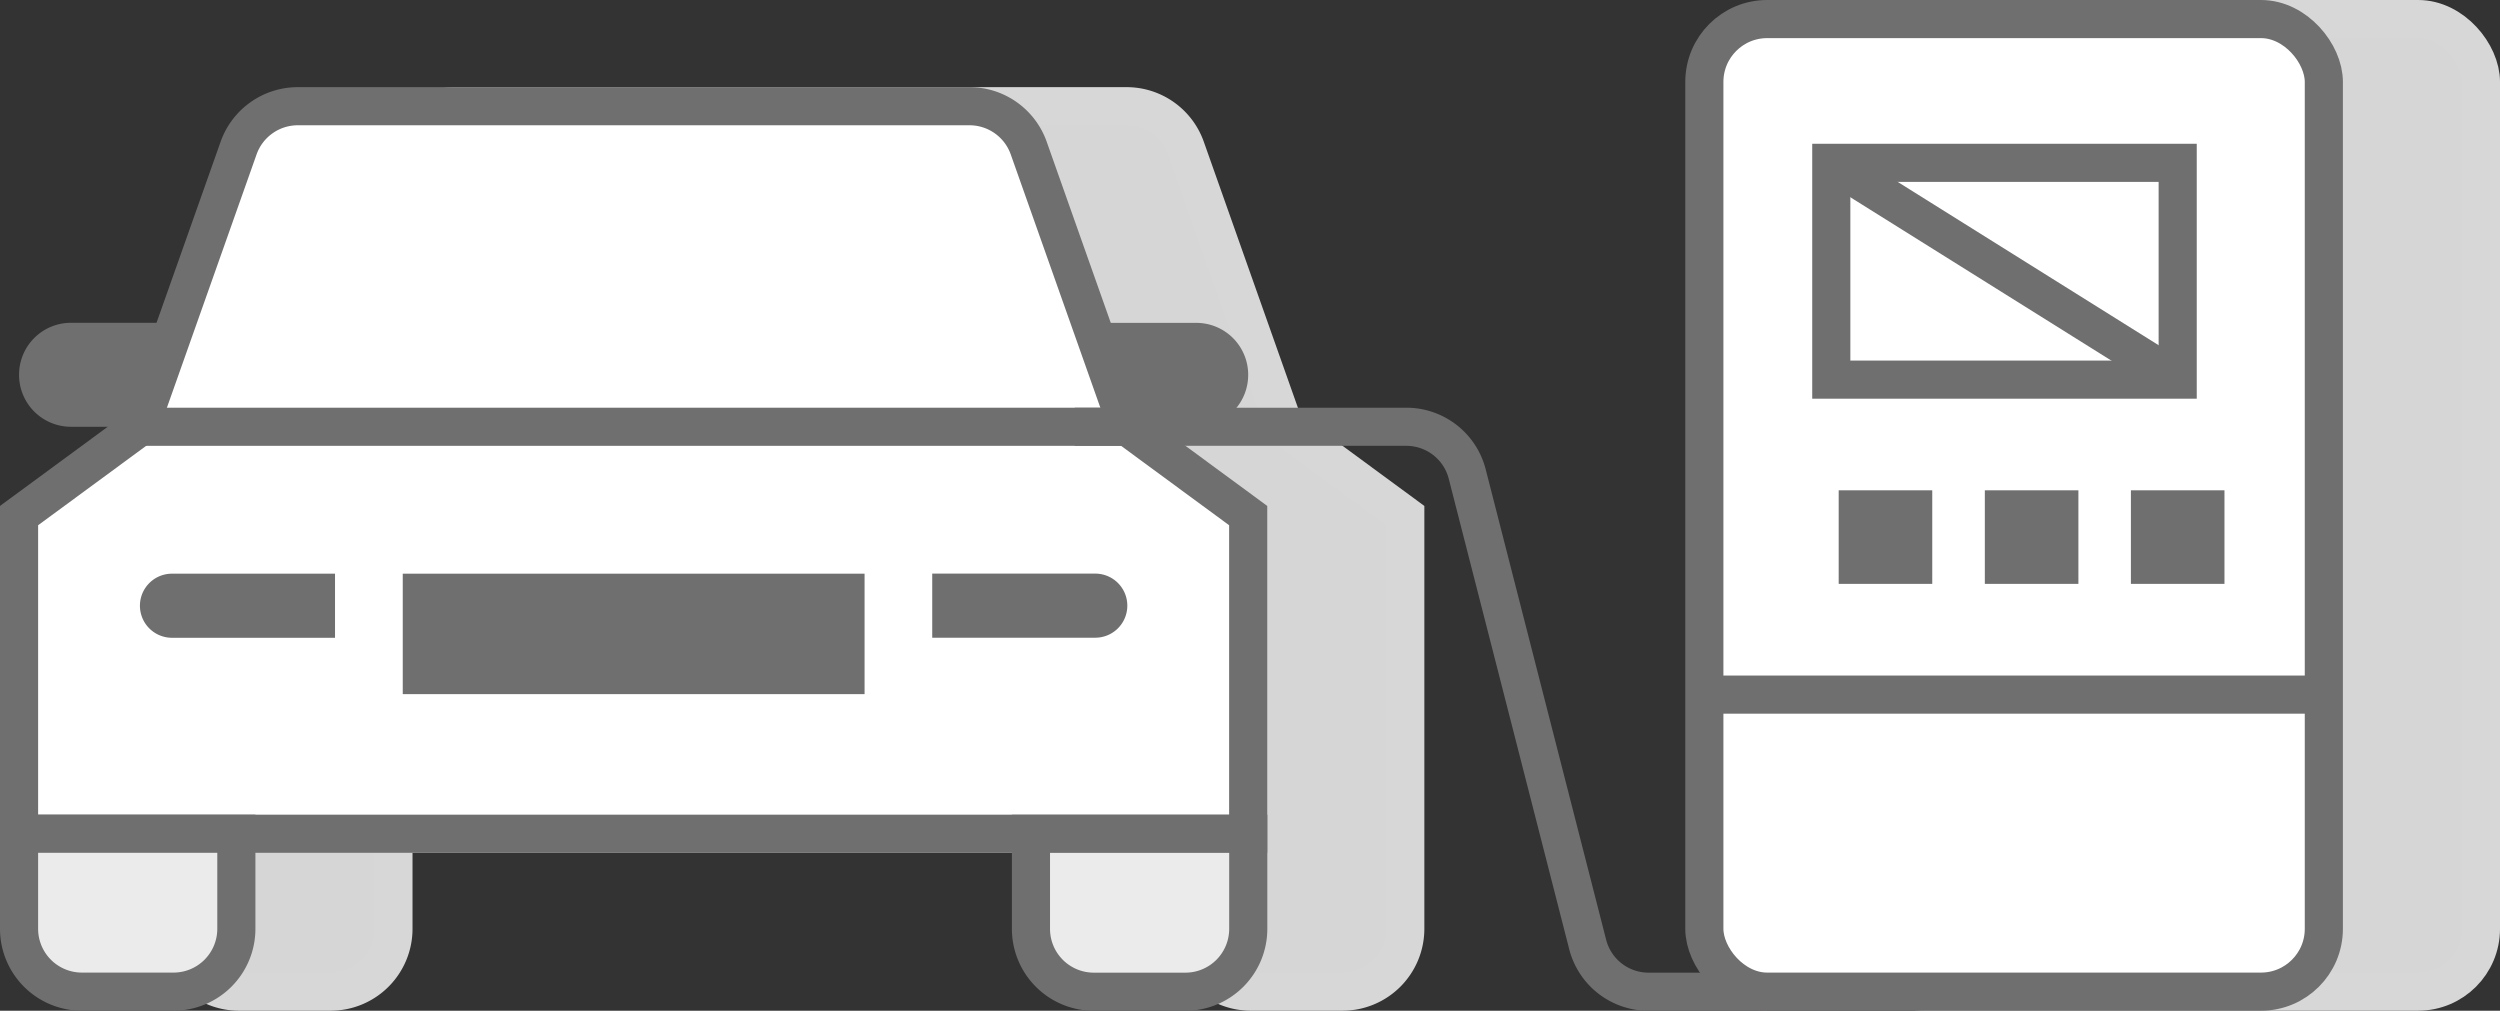<svg xmlns="http://www.w3.org/2000/svg" viewBox="0 0 35.804 14.475"><rect x="0" y="0" width="35.804" height="14.475" fill="#333333" stroke="none"/><g id="e4537e30-4027-4929-84a5-4f7c82f0a1cb" data-name="Layer 2"><g id="b96e000e-d4fd-46cd-b7c0-2e1d136c244b" data-name="Layer 1"><rect x="26.659" y="0.273" width="8.872" height="13.929" rx="0.9" style="fill:#d6d6d6;stroke:#d7d7d7;stroke-miterlimit:10;stroke-width:0.546px"/><path d="M18.395,6.112,16.983,2.121a.9.9,0,0,0-.848-.6H6.515a.9.9,0,0,0-.848.6L4.254,6.112,2.523,7.384v5.918a.9.9,0,0,0,.9.9H4.735a.9.9,0,0,0,.9-.9v-1.362H17.014v1.362a.9.9,0,0,0,.9.9h1.312a.9.9,0,0,0,.9-.9V7.384Z" style="fill:#d6d6d6;stroke:#d7d7d7;stroke-miterlimit:10;stroke-width:0.546px"/><line x1="4.254" y1="6.112" x2="18.395" y2="6.112" style="fill:#d6d6d6;stroke:#d7d7d7;stroke-miterlimit:10;stroke-width:0.546px"/><path d="M1.016,4.623H2.482a0,0,0,0,1,0,0V6.112a0,0,0,0,1,0,0H1.016A.743.743,0,0,1,.273,5.37V5.366a.743.743,0,0,1,.743-.743Z" style="fill:#706f6f"/><path d="M16.498,4.623h1.378a0,0,0,0,1,0,0V6.112a0,0,0,0,1,0,0H16.498a.743.743,0,0,1-.743-.743V5.366A.743.743,0,0,1,16.498,4.623Z" transform="translate(33.631 10.736) rotate(-180)" style="fill:#706f6f"/><path d="M17.876,11.94V7.384L16.145,6.112,14.733,2.121a.9.9,0,0,0-.848-.6H4.265a.9.9,0,0,0-.848.6L2.004,6.112.273,7.384v4.556Z" style="fill:#fff;stroke:#706f6f;stroke-miterlimit:10;stroke-width:0.546px"/><path d="M.273,11.94H3.385a0,0,0,0,1,0,0v1.362a.9.9,0,0,1-.9.9H1.173a.9.9,0,0,1-.9-.9v-1.362A0,0,0,0,1,.273,11.94Z" style="fill:#ebebeb;stroke:#706f6f;stroke-miterlimit:10;stroke-width:0.546px"/><path d="M2.463,8.216H4.798a0,0,0,0,1,0,0v.918a0,0,0,0,1,0,0H2.463a.459.459,0,0,1-.459-.459v0A.459.459,0,0,1,2.463,8.216Z" style="fill:#706f6f"/><path d="M15.664,11.94h1.312a.9.9,0,0,1,.9.9v1.362a0,0,0,0,1,0,0H14.764a0,0,0,0,1,0,0v-1.362A.9.9,0,0,1,15.664,11.94Z" transform="translate(32.641 26.143) rotate(-180)" style="fill:#ebebeb;stroke:#706f6f;stroke-miterlimit:10;stroke-width:0.546px"/><path d="M13.811,8.216h2.335a0,0,0,0,1,0,0v.918a0,0,0,0,1,0,0H13.811a.459.459,0,0,1-.459-.459v0A.459.459,0,0,1,13.811,8.216Z" transform="translate(29.497 17.349) rotate(-180)" style="fill:#706f6f"/><rect x="5.768" y="8.216" width="6.614" height="1.725" style="fill:#706f6f"/><line x1="2.004" y1="6.112" x2="16.145" y2="6.112" style="fill:#fff;stroke:#706f6f;stroke-miterlimit:10;stroke-width:0.546px"/><path d="M15.393,6.112h4.748a.9.9,0,0,1,.872.677l1.725,6.737a.9.9,0,0,0,.872.677h2.723" style="fill:none;stroke:#706f6f;stroke-miterlimit:10;stroke-width:0.546px"/><rect x="24.409" y="0.273" width="8.872" height="13.929" rx="0.9" style="fill:#fff;stroke:#706f6f;stroke-miterlimit:10;stroke-width:0.546px"/><line x1="24.409" y1="9.948" x2="33.281" y2="9.948" style="fill:#fff;stroke:#706f6f;stroke-miterlimit:10;stroke-width:0.546px"/><rect x="26.227" y="2.332" width="4.961" height="3.105" style="fill:#fff;stroke:#706f6f;stroke-miterlimit:10;stroke-width:0.546px"/><line x1="26.227" y1="2.332" x2="31.188" y2="5.437" style="fill:#fff;stroke:#706f6f;stroke-miterlimit:10;stroke-width:0.546px"/><rect x="30.518" y="7.022" width="1.34" height="1.34" style="fill:#706f6f"/><rect x="28.426" y="7.022" width="1.34" height="1.34" style="fill:#706f6f"/><rect x="26.333" y="7.022" width="1.34" height="1.34" style="fill:#706f6f"/></g></g></svg>